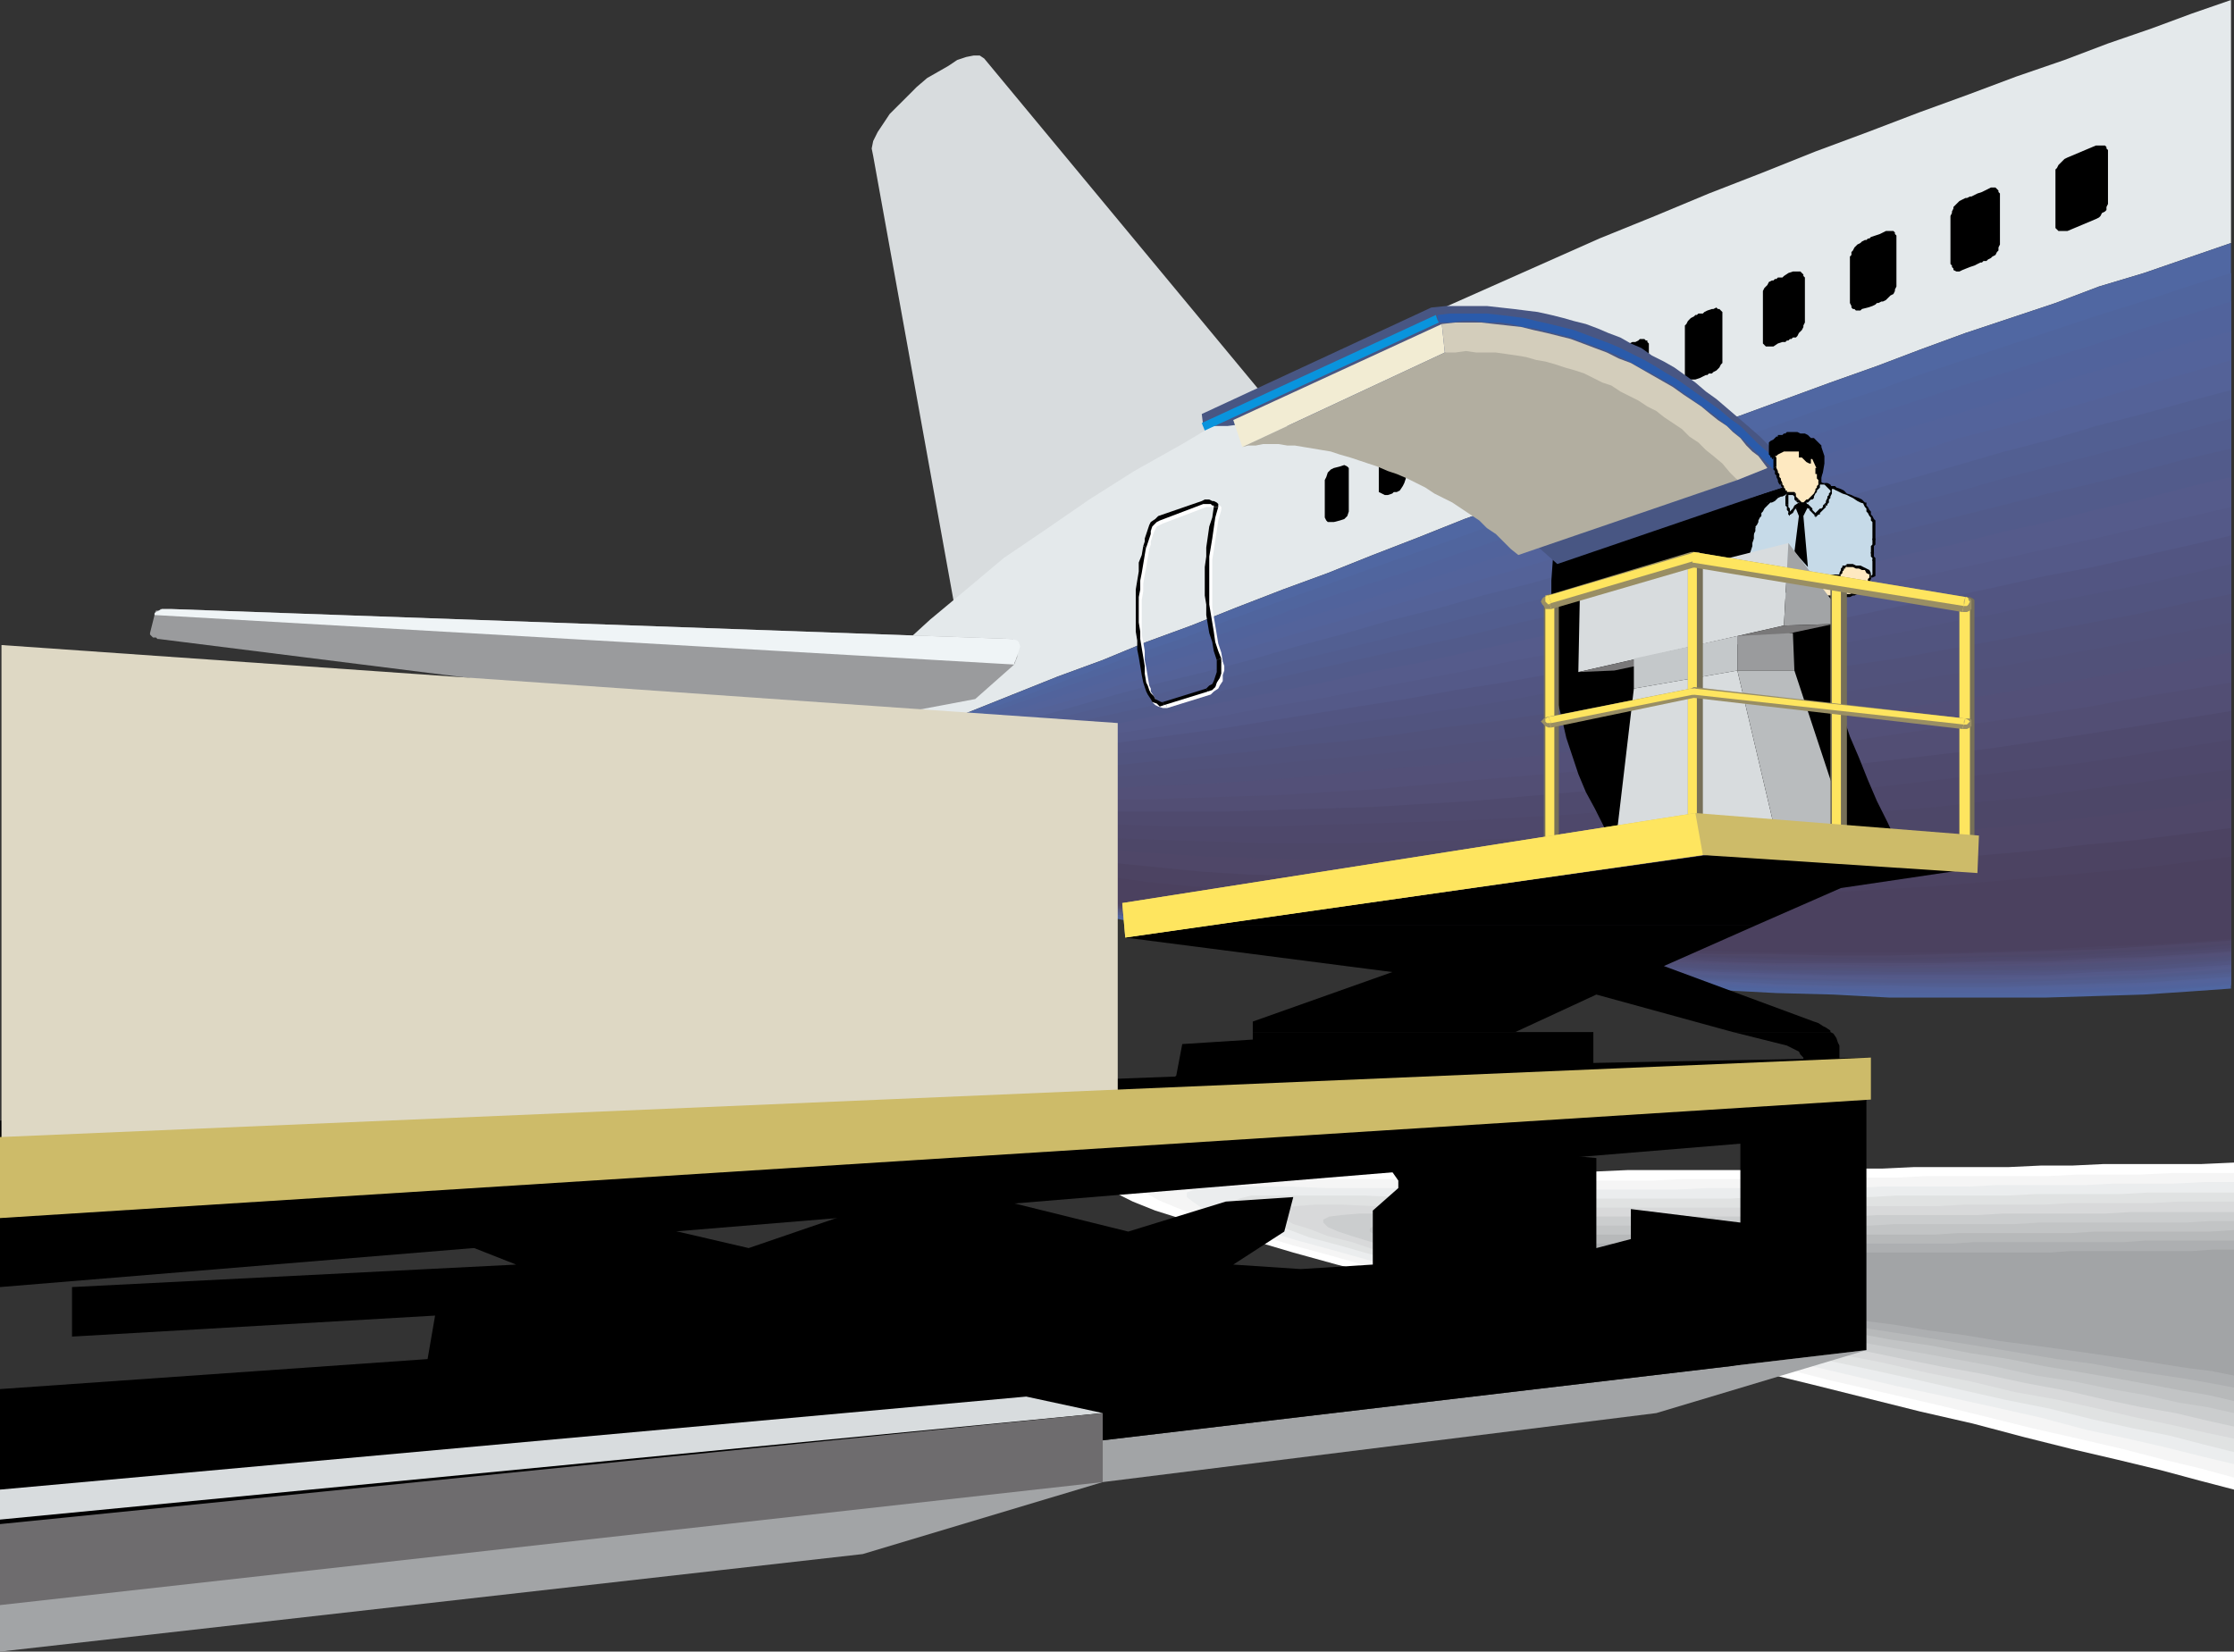 <svg xmlns="http://www.w3.org/2000/svg" width="357.359" height="264.238"><rect width="100%" height="100%" fill="#333333" stroke="none"/><path fill="#fff" d="m357.36 186-5.282.238h-15.601l-5.04.242h-5.039l-5.039.239h-15.12l-5.04.238h-10.082l-5.039.242h-25.68l-5.28.238h-21.36l-5.52-.238h-22.8l-6-.242h-6l-6.239-.238h-4.8l-3.602.238-2.16.48-1.2.723v.719l.961.96 1.918.958 2.883 1.441 3.598 1.442 4.562 1.437 5.04 1.68 6 1.683 6.48 1.918 6.96 1.922 7.438 1.918 7.922 2.16 8.16 2.16 8.399 2.16 8.64 2.16 8.88 2.161 8.882 2.16 17.758 4.32 17.281 4.32 8.399 1.919 8.16 2.16 7.68 1.922 7.199 1.68 6.96 1.68 6.243 1.679 5.52 1.441V186"/><path fill="#f5f5f5" d="M357.36 187.68h-10.083l-5.039.238h-9.84l-4.8.242H308.16l-4.8.238h-9.602l-4.801.239h-19.68l-5.039.242H233.52l-5.52-.242h-16.563l-5.757-.239h-5.762l-6-.238h-4.559l-3.359.238-2.16.48-1.203.481v.72l.96.96 1.68.961 2.883 1.2 3.598 1.437 4.32 1.441 5.04 1.442 5.519 1.68 6.242 1.679 6.719 1.918 6.96 1.922 7.68 1.918 7.922 1.922 7.918 1.921 8.399 2.157 8.402 1.922 8.64 2.16 8.641 1.918 8.399 2.16 8.398 1.922 8.402 1.918 7.918 1.922 7.68 1.921 7.441 1.68 7.2 1.68 6.48 1.68 6 1.437 5.281 1.441V187.68"/><path fill="#ebedee" d="M357.36 189.117h-4.801l-4.801.242h-9.598l-4.562.239h-14.16l-4.56.242h-13.921l-4.559.238h-23.28l-5.04.242h-29.52l-5.038-.242h-21.36l-5.762-.238H193.2l-2.16.48-1.2.477v.723l.958.718 1.68 1.2 2.64.96 3.36 1.2 4.32 1.441 4.8 1.441 5.282 1.438 6 1.68 6.48 1.68 6.72 1.679 7.198 1.68 7.442 1.922 7.918 1.921 7.922 1.68 8.16 1.918 8.16 1.922 8.16 1.918 8.16 1.922 8.16 1.918 7.918 1.68 7.68 1.68 7.441 1.679 7.2 1.922 6.718 1.441 6.243 1.438 5.757 1.441 5.043 1.2v-45.122"/><path fill="#e0e2e2" d="M357.36 190.797h-13.68l-4.563.242H325.68l-4.563.238H303.36l-4.32.243h-17.762l-4.558.238h-37.922l-5.04-.238H223.68l-5.282-.243H200.16l-1.922.48-.96.481v.719l.722.723 1.68.957 2.636.96 3.364.962 3.84 1.441 4.558 1.2 5.04 1.437 5.76 1.441 6.24 1.68 6.48 1.441 6.96 1.68 7.2 1.68 7.441 1.68 7.438 1.679 7.922 1.922 7.68 1.68 7.921 1.68 7.918 1.679 7.68 1.68 7.441 1.68 7.438 1.679 7.203 1.441 6.719 1.68 6.48 1.441 6 1.2 5.52 1.437 4.8 1.203v-41.523"/><path fill="#d8d9da" d="M357.36 192.238h-8.883l-4.317.242H331.2l-4.083.239h-12.719l-4.32.238h-21.121l-4.32.242h-40.32l-4.797-.242h-19.922l-5.04-.238h-4.081l-3.118.238-1.922.242-.96.48v.481l.722.719 1.68.96 2.398.72 3.121 1.199 3.84.96 4.32 1.442 5.04 1.2 5.28 1.199 5.759 1.441 6.48 1.437 6.48 1.68L263.52 210l7.437 1.68 7.441 1.68 7.442 1.437 7.437 1.683 7.442 1.438 7.441 1.68 7.2 1.441 6.956 1.68 6.723 1.199 6.48 1.441 6.239 1.438L347.52 228l5.277 1.2 4.562.96v-37.922"/><path fill="#cbcdce" d="M357.36 193.918h-16.563l-4.078.242h-16.32l-4.083.238h-16.078l-3.84.239h-55.921l-4.559-.239h-9.84l-4.8-.238h-3.84l-2.88.238-1.921.239-.957.48v.48l.718.723 1.68.72 2.16.718 3.121.96 3.598.962 4.082 1.199 4.8 1.2 5.04 1.198 5.52 1.203 6 1.438 6.48 1.2 6.48 1.44 6.72 1.442 6.96 1.437L282 212.88l7.2 1.441 7.198 1.438 6.961 1.441 7.2 1.438 6.718 1.203 6.723 1.437 6.477 1.203 6.242 1.438 5.758 1.2 5.523.96 5.04 1.2 4.32.96v-34.32"/><path fill="#c2c4c5" d="M357.36 195.36h-3.84l-4.082.238H326.16l-3.844.242h-19.199l-3.84.238h-53.039l-4.32-.238h-20.16l-1.918.238-.723.48v.481l.723.48 1.437.72 2.16.718 2.88.723 3.363.957 3.84.96 4.558 1.2 4.8.96 5.282 1.2 5.758 1.203 6 1.2 6.242 1.199 6.477 1.199 6.48 1.441 6.723 1.2 6.719 1.199 6.718 1.441 6.723 1.2 6.719 1.198 6.48 1.2 6.48 1.441 6.239.961 5.762 1.2 5.52.96 5.277 1.2 4.562.718 4.32.961V195.36"/><path fill="#b7b9ba" d="m357.36 196.797-3.84.242h-18.48l-3.603.238H313.2l-3.601.243h-61.68l-4.32-.243h-14.641l-1.68.243-.96.48v.238l.722.48 1.438.72 1.921.722 2.88.719 3.12.719 3.84.96 4.078.72 4.801.96 4.801 1.2 11.039 1.921 12 2.399 6.242.96 6.48 1.2 6.239 1.2 6.48 1.202 6.48.957 6.24 1.203 6.241.957 6 1.2 5.758.96 5.52.962 5.281.96 5.039.961 4.32.72 4.082.96v-27.363"/><path fill="#adafb1" d="M357.36 198.48H343.2l-3.36.239h-24l-3.363.238h-62.399l-4.078-.238h-7.441l-2.641.238h-1.441l-.957.48v.243l.718.48 1.442.477 1.918.722 2.402.48 3.117.72 3.36.718 4.082.723 4.32.957 4.8.723 5.04.957 11.039 1.922 5.762.96 5.757.961 6 .957 6 1.2 6.243.96 12 1.923 5.757.96 5.762.957 5.52.723 5.28.957 4.798.723 4.8.719 4.083.718 3.84.723v-23.52"/><path fill="#a2a4a6" d="M357.36 199.918H354l-3.363.242h-19.438l-3.36.238h-86.16l-.722.239v.48l.48.242 1.2.48 1.922.481 2.398.477 2.883.723 3.36.718 3.597.48 4.32.72 4.32.722 4.801.957 5.04.723 5.28.719 5.52.96 5.52.72 5.52.96 5.76.719 5.759.96 5.523.72 5.758.96 5.52.72 5.28.722 10.079 1.437 4.562.723 4.559.719 3.84.48 3.601.72v-20.161M0 251.277 298.559 216l-33.602 10.078-88.559 11.04L138 248.636 0 264.238v-12.96"/><path d="M298.559 175.2V216L0 251.277v-29.039l68.398-4.8 1.2-6.958-58.078 3.36v-7.922l71.039-3.598-17.04-6.722-4.562 4.082-6.719-4.801L36 197.039l-11.523-.719-4.079-5.523 58.079-.719 41.28 9.602 17.52-6-8.879-6.961 28.559-1.922 1.203 6.723 22.317 5.52 15.601-4.802 10.8-.718-1.44 5.52-8.16 5.28 10.8.72 11.52-.72v-8.64l4.082-3.602v-1.2l-3.364-4.8v-4.8l29.762-1.438v6.957l5.281.48v14.403l5.52-1.442v-4.8l17.52 2.16v-20.399h20.16"/><path fill="#d8dcde" d="M204 65.52 157.437 9.36l-.718-.481h-.961l-1.2.238-1.44.48-1.438.962-1.68.96-1.684.961-1.68 1.438-1.437 1.441-1.441 1.438-1.442 1.441-.957 1.442-.96 1.437-.72 1.442-.241 1.199.242 1.199L153.598 102 204 65.52"/><path fill="#e4e9eb" d="m356.879 0-6.242 2.16-6.477 2.399-6.96 2.398-6.962 2.64-7.68 2.641-7.68 2.88-7.92 2.882-8.16 3.117-8.399 3.121-8.398 3.36-8.64 3.359-8.641 3.602-8.88 3.601-25.921 11.52-8.398 4.078-8.403 4.082-16.32 8.64-7.68 4.56-7.68 4.32-7.199 4.558-6.96 4.8-6.72 4.56-6 5.042-5.761 4.797-5.52 5.043-4.8 5.04-4.317 5.038-3.844 5.04-3.117 5.28 6.719-2.64 13.922-5.281 6.957-2.637 7.203-2.883 7.2-2.879 7.198-2.64 6.961-2.88 7.2-2.64 7.199-2.879 7.441-2.879 7.2-2.64 7.199-2.883 7.441-2.879 7.2-2.879 7.44-2.64 7.438-2.88 7.2-2.882 7.44-2.637 7.2-2.883 7.441-2.637 14.399-5.28 7.441-2.641 6.961-2.641 7.2-2.64 14.398-4.798 6.96-2.64 7.2-2.16 6.961-2.403 6.96-2.398V0"/><path fill="#5067a2" d="m356.879 158.16-6.719.477-7.203.48-7.68.242-7.918.239H302.16l-8.883-.48-9.117-.24-18.242-.96-9.121-.719-9.36-.719-9.12-.96-9.118-.961-8.883-.961-8.636-1.2-8.64-1.199-8.161-1.199-8.16-1.441-7.442-1.442-7.437-1.68-6.961-1.68-6.48-1.917-6-1.922-5.52-1.918-4.8-1.922-4.321-2.16-3.84-2.16-2.879-2.399-2.402-2.402-1.438-2.398 6.719-2.641 13.922-5.281 6.957-2.637 7.203-2.883 7.2-2.879 7.198-2.64 6.961-2.88 7.2-2.64 7.199-2.879 7.441-2.879 7.2-2.64 7.199-2.883 7.441-2.879 7.2-2.879 7.44-2.64 7.438-2.88 7.2-2.882 7.44-2.637 7.2-2.883 7.441-2.637 14.399-5.28 7.441-2.641 6.961-2.641 7.2-2.64 14.398-4.798 6.96-2.64 7.2-2.16 6.961-2.403 6.96-2.398V158.16"/><path fill="#50659e" d="m356.879 157.68-6.719.48-7.203.477-7.68.242-7.918.238-8.16.242h-8.402l-8.637-.242-8.883-.238-9.117-.242-9.12-.477-9.122-.48-9.121-.723-9.36-.719-9.12-.96-9.118-.72-8.883-1.199-8.636-1.199-8.64-1.203-8.161-1.2-8.16-1.437-7.442-1.441-7.437-1.441-6.961-1.68-6.48-1.918-6-1.922-5.52-1.918-4.8-1.922-4.321-2.16-3.84-2.16-2.879-2.399-2.402-2.402-1.438-2.398 6.719-2.399 6.719-2.402 6.722-2.399 6.957-2.64 6.961-2.399 6.961-2.64 7.2-2.64 6.96-2.642 7.2-2.398 7.199-2.883L204 96.48l7.437-2.64 7.2-2.64 14.883-5.282 7.199-2.64 7.441-2.641L255.598 78l7.441-2.64 7.2-2.403 7.44-2.637 7.438-2.64 7.2-2.64 7.44-2.403 7.2-2.637 7.203-2.402 7.2-2.399 7.199-2.402 7.199-2.399 6.96-2.16 7.2-2.398 6.96-2.16v114"/><path fill="#51639c" d="m356.879 157.438-6.719.48-7.203.48-7.68.239-7.918.242H302.16l-8.883-.242-9.117-.477-9.12-.242-9.122-.719-9.121-.48-9.36-.719-9.12-.723-9.118-.957-8.883-1.203-8.636-.957-8.64-1.203-8.161-1.437-8.16-1.2-7.442-1.441-7.437-1.68-6.961-1.68-6.48-1.68-6-1.921-5.52-1.918-4.8-1.922-4.321-2.16-3.84-2.16-2.879-2.399-2.402-2.402-1.438-2.398 12.961-4.32 6.719-2.16 6.719-2.4 6.96-2.402 6.962-2.398 6.957-2.399 6.96-2.402 7.2-2.398 7.203-2.403 7.2-2.398 7.198-2.64 7.442-2.4 7.437-2.401 7.442-2.641 7.199-2.399 7.441-2.64 7.68-2.399 7.2-2.402 7.44-2.637 7.438-2.402 7.441-2.398 7.442-2.403 7.437-2.637 7.442-2.402 7.199-2.398 7.2-2.16 7.44-2.403 6.962-2.16 7.199-2.398 7.199-2.16 6.96-2.16v109.199"/><path fill="#53639b" d="m356.879 156.957-6.719.48-7.203.481-7.68.242-7.918.238H302.16l-8.883-.238-9.117-.242-18.242-.961-9.121-.477-9.36-.722-9.12-.719-9.118-.96-8.883-.962-8.636-1.199-8.64-1.2-8.161-1.198-8.16-1.442-7.442-1.441-7.437-1.438-6.961-1.68-6.48-1.68-6-1.921-5.52-1.918-4.8-1.922-4.321-2.16-3.84-2.16-2.879-2.399-2.402-2.402-1.438-2.398 6.238-1.922 6.481-1.918 12.96-4.32 6.962-1.919 6.719-2.16 6.96-2.16 6.958-2.402 7.203-2.16 7.199-2.16 7.2-2.399 7.198-2.402 7.442-2.157 7.441-2.402 7.438-2.398 7.441-2.403 7.438-2.16 14.882-4.797 7.68-2.402 7.438-2.398 7.441-2.403 7.441-2.16 7.438-2.398 7.441-2.399L313.68 66l7.437-2.16 7.2-2.402 7.203-2.16 7.199-2.16 6.96-2.161 7.2-1.918v103.918"/><path fill="#546298" d="m356.879 156.48-6.719.477-7.203.48-7.68.481h-7.918l-8.16.242H302.16l-8.883-.242-9.117-.238-18.242-.961-9.121-.719-9.36-.48-9.12-.723-9.118-.957-8.883-.961-8.636-1.2-8.64-1.199-8.161-1.203-8.16-1.199-7.442-1.441-7.437-1.68-6.961-1.437-6.48-1.922-6-1.68-5.52-1.918-4.8-1.922-4.321-2.16-3.84-2.16-2.879-2.399-2.402-2.402-1.438-2.398 6-1.68 6.238-1.68 6.481-1.922 6.48-1.918 6.72-1.921 6.722-1.918 6.957-1.922 6.723-2.16 7.199-1.918 21.597-6.48 14.883-4.321 7.438-2.16 14.883-4.32 7.68-2.4 7.437-2.16 7.68-2.16 7.44-2.402 7.68-2.16 7.442-2.16 7.68-2.16L306 72.48l7.438-2.402 7.44-1.918 7.2-2.16 7.442-2.16 7.199-2.16 6.96-1.922 7.2-2.16v98.882"/><path fill="#525f92" d="m356.879 156.238-6.719.48-7.203.481-7.68.238-7.918.243-8.16.238h-8.402l-8.637-.238h-8.883l-9.117-.243-9.12-.48-9.122-.477-9.121-.48-9.36-.723-9.12-.718-9.118-.961-8.883-.961-8.636-.957-8.64-1.2-8.161-1.203-8.16-1.437-7.442-1.442-7.437-1.441-6.961-1.68-6.48-1.68-6-1.679-5.52-1.918-4.8-2.16-4.321-1.922-3.84-2.16-2.879-2.399-2.402-2.402-1.438-2.398 5.758-1.442 6.242-1.437 6.238-1.68 6.243-1.68 6.718-1.683 6.72-1.68 6.722-1.918 6.719-1.922 7.199-1.918 6.96-1.68 7.2-1.921 7.441-2.16 7.2-1.918L222 99.36l7.68-1.922 7.437-2.16 7.68-1.919 7.441-2.16 7.68-2.16 7.68-1.922 15.359-4.32 7.441-2.16 7.68-1.918 7.68-2.16 7.441-2.16 7.438-2.16 7.441-1.919 7.2-2.16 7.44-1.922 6.962-1.918 7.199-1.922v93.84"/><path fill="#525d8f" d="m356.879 155.758-6.719.48-7.203.48-7.68.481-7.918.238H302.16l-8.883-.238-9.117-.242-9.12-.238-18.243-.961-9.36-.719-9.12-.719-9.118-.96-8.883-.962-8.636-.96-8.64-1.2-16.321-2.398-7.442-1.442-7.437-1.441-6.961-1.68-6.48-1.68-6-1.917-5.52-1.68-4.8-2.16-4.321-2.16-3.84-2.16-2.879-2.16-2.402-2.403-1.438-2.398 5.758-1.2 5.762-1.441 6.238-1.2 6.242-1.44 6.48-1.68 6.481-1.438 6.719-1.68 6.719-1.683 7.199-1.68 6.96-1.68 7.2-1.68 7.441-1.917 7.2-1.68 7.68-1.922 7.44-1.918 7.442-1.922 7.68-1.918 15.36-3.843 7.679-2.157 15.36-3.843 7.679-1.918 7.68-2.16 7.68-1.922 7.679-1.918 7.441-2.16 7.442-1.922 7.437-1.918 7.2-1.922 7.203-1.918 7.199-1.922v88.8"/><path fill="#525b8b" d="m356.879 155.52-6.719.48-7.203.48-7.68.239-7.918.238-8.16.242H302.16l-8.883-.242-9.117-.238-9.12-.239-9.122-.48-9.121-.723-9.36-.48-9.12-.719-9.118-.96-8.883-.958-8.636-.96-8.64-.962-8.161-1.199-8.16-1.441-7.442-1.2-7.437-1.68-6.961-1.44-6.48-1.68-6-1.918-5.52-1.68-4.8-2.16-4.321-2.16-3.84-2.16-2.879-2.16-2.402-2.403-1.438-2.398 5.52-.961 5.758-1.2 12-2.398 6.242-1.203 6.48-1.438 6.719-1.441 6.96-1.438 6.72-1.44 7.199-1.442 7.203-1.68 7.2-1.68 7.437-1.68 7.441-1.68 15.36-3.358 7.68-1.922 7.679-1.68 7.68-1.918 7.683-1.922 7.918-1.68 7.68-1.918 7.68-1.921 7.921-1.922 7.68-1.918 7.438-1.922 7.683-1.918 7.438-1.922 7.441-1.68 7.438-1.918 7.203-1.921 7.199-1.68v83.762"/><path fill="#555b8b" d="m356.879 155.04-6.719.48-7.203.48-7.68.238-7.918.48h-34.082l-9.117-.238-9.12-.48-9.122-.242-9.121-.719-9.36-.48-9.12-.72-9.118-.96-8.883-.719-8.636-1.203-8.64-.957-8.161-1.203-8.16-1.2-7.442-1.437-7.437-1.441-6.961-1.68-6.48-1.68-6-1.68-5.52-1.921-4.8-1.918-4.321-2.16-3.84-2.16-2.879-2.16-2.402-2.403-1.438-2.398 5.278-.72 5.523-.96 5.758-.961 6-.961L156 120l6.477-1.203 6.48-1.2 6.961-1.199 6.719-1.441 7.203-1.437 14.398-2.883 7.442-1.438 7.437-1.68 7.68-1.44 7.68-1.68 7.683-1.68 7.918-1.68 7.68-1.68 7.922-1.68L273.36 96l7.917-1.68 7.68-1.922 7.922-1.68 7.68-1.921 7.918-1.68 7.441-1.918 7.68-1.68 7.441-1.921 7.438-1.68L349.68 78l7.199-1.68v78.72"/><path fill="#545988" d="m356.879 154.559-6.719.718-7.203.48-7.68.243-7.918.238-8.16.242H302.16l-8.883-.242-9.117-.238-9.12-.242-18.243-.961-9.36-.477-9.12-.722-9.118-.72-8.883-.96-8.636-.961-8.64-1.2-16.321-2.398-7.442-1.199-7.437-1.441-6.961-1.68-6.48-1.68-6-1.68-5.52-1.921-4.8-1.918-4.321-2.16-3.84-2.16-2.879-2.16-2.402-2.403-1.438-2.398 5.04-.48 5.519-.72 5.52-.722 6-.719 6-.961 6.48-.957 6.48-.96 6.719-1.2 6.723-.961 7.199-1.2 6.96-1.199 7.438-1.44 7.442-1.2 7.441-1.442 7.68-1.441 7.68-1.437 7.917-1.68 7.68-1.442 7.922-1.68 7.918-1.44 7.922-1.68 7.918-1.68 7.922-1.68 7.68-1.68 7.917-1.68L312 91.2l23.04-5.039 7.198-1.68 7.442-1.683 7.199-1.68v73.442"/><path fill="#525582" d="m356.879 154.32-6.719.477-7.203.48-7.68.243-7.918.48h-34.082l-9.117-.242-9.12-.238-18.243-.961-9.36-.48-9.12-.72-9.118-.722-8.883-.957-8.636-.961-8.64-.961-16.321-2.399-7.442-1.441-7.437-1.438-6.961-1.683-6.48-1.438-6-1.68-5.52-1.921-4.8-1.918-4.321-2.16-3.84-2.16-2.879-2.16-2.402-2.403-1.438-2.398 4.801-.239 5.277-.48 5.52-.48 5.762-.723 6-.477 6.238-.722 6.48-.958 6.723-.96 6.719-.961 6.96-.961 7.2-.961 7.437-1.2 14.883-2.398 7.68-1.2 7.918-1.44 7.68-1.2 7.921-1.441 7.918-1.438 7.922-1.441 7.922-1.68 8.156-1.441 7.922-1.438 7.922-1.683 7.918-1.68 7.68-1.437 7.922-1.68 7.437-1.68 7.68-1.441 14.883-3.36 7.199-1.68v68.641"/><path fill="#51547f" d="m356.879 153.84-6.719.719-7.203.48-7.68.238-7.918.243-8.16.238h-25.922l-9.117-.238-9.12-.243-9.122-.48-9.121-.477-9.36-.48-9.12-.723-9.118-.719-8.883-.96-8.636-.958-8.64-.96-8.161-1.2-8.16-1.203-7.442-1.199-7.437-1.438-6.961-1.683-6.48-1.68-6-1.68-5.52-1.68-4.8-1.917-4.321-2.16-3.84-2.16-2.879-2.16-2.402-2.403-1.438-2.398H132l5.04-.239 5.276-.242 11.524-.96 6.238-.481 6.238-.719 6.723-.719 6.719-.719 6.96-.722 7.2-.961 7.2-.957 7.44-.961 7.68-1.2 7.68-.96 7.922-1.2 7.918-1.199 7.68-1.441 8.16-1.2 7.922-1.44 8.16-1.2 7.918-1.441 8.16-1.438 7.922-1.441 7.918-1.442 7.922-1.68 7.917-1.437 7.68-1.68 7.68-1.44 7.441-1.442 7.442-1.68 7.199-1.68v63.602"/><path fill="#51527b" d="m356.879 153.598-6.719.48-7.203.48-7.68.481-7.918.238h-8.16l-8.402.243h-8.637l-8.883-.243h-9.117l-9.12-.238-18.243-.96-9.36-.481-9.12-.72-9.118-.718-8.883-.723-8.636-.957-8.64-1.203-8.161-.957-8.16-1.203-7.442-1.437-7.437-1.2-6.961-1.683-6.48-1.68-6-1.68-5.52-1.68-4.8-1.917-4.321-2.16-3.84-2.16-2.879-2.16-2.402-2.403-1.438-2.398 4.559.238h10.082l5.52-.238 5.757-.239 6-.48 6.242-.242 6.72-.72 6.718-.48 6.96-.718 7.2-.723 7.203-.719 7.438-.96 7.68-.72 7.679-.96 7.922-1.2 7.918-.96 7.922-1.2 16.32-2.398 7.918-1.203 8.16-1.2 8.16-1.437 7.922-1.441 8.16-1.2 7.918-1.441 7.922-1.438 15.36-2.882 7.68-1.438 7.44-1.68 7.2-1.44v58.558"/><path fill="#515179" d="m356.879 153.117-6.719.723-7.203.238-7.68.48-7.918.239-8.16.242H284.16l-9.12-.48-9.122-.239-9.121-.48-9.36-.48-9.12-.723-9.118-.719-8.883-.719-8.636-.96-8.64-.962-16.321-2.398-7.442-1.2-7.437-1.44-6.961-1.442-6.48-1.68-6-1.68-5.52-1.68-4.8-2.16-4.321-1.917-3.84-2.16-2.879-2.16-2.402-2.403-1.438-2.398 4.32.48 4.797.238h5.043l5.278.243 5.761-.243h6l6.239-.238 6.48-.242 6.723-.477 6.957-.48 6.96-.723 7.442-.48 7.438-.719 7.68-.719 7.683-.719 7.918-.96 7.922-.961 8.16-.961 8.16-1.2 8.156-.96 8.16-1.2 8.16-.96 8.16-1.438 8.161-1.203 8.16-1.2L311.04 108l7.918-1.203 7.922-1.438 7.68-1.441 7.68-1.438 7.199-1.44 7.44-1.442v53.52"/><path fill="#535078" d="m356.879 152.879-6.719.48-7.203.48-7.68.24-7.918.48h-8.16l-8.402.238h-17.52l-9.117-.238-9.12-.239-9.122-.242-9.121-.48-9.36-.48-9.12-.72-9.118-.718-8.883-.723-8.636-.957-8.64-.96-8.161-.962-8.16-1.2-7.442-1.44-7.437-1.2-6.961-1.441-6.48-1.68-6-1.68-5.52-1.917-4.8-1.922-4.321-1.918-3.84-2.16-2.879-2.16-2.402-2.403-1.438-2.398 4.078.718 4.563.48 4.797.243 5.523.238 5.52.242h18.48l6.719-.242 6.719-.48 7.199-.238 14.883-.961 7.68-.72 7.917-.722 7.922-.719 7.918-.718 8.16-.723 8.16-.957 16.32-1.922 8.403-1.2 8.156-.96 24.48-3.598 7.923-1.203 7.918-1.437 7.68-1.2 7.683-1.44 7.438-1.2 7.44-1.442v48.48"/><path fill="#524e74" d="m356.879 152.398-6.719.48-7.203.481-7.68.48-7.918.24-8.16.241h-8.402l-8.637.239-8.883-.239h-9.117l-9.12-.242-9.122-.238-9.121-.48-9.36-.481-9.12-.719-9.118-.723-8.883-.718-8.636-.961-8.64-.961-8.161-.957-8.16-1.203-7.442-1.2L171.84 144l-6.961-1.441-6.48-1.442-6-1.68-5.52-1.917-4.8-1.922-4.321-1.918-3.84-2.16-2.879-2.16-2.402-2.403-1.438-2.398 3.84.96 4.32.481 5.04.719 5.038.48 5.52.239 5.762.242 6 .238 6.48.242 6.719-.242h6.719l7.203-.238 7.437-.242 7.442-.239 7.68-.48 7.917-.48 7.922-.72 7.922-.722 8.156-.719 8.403-.719 8.16-.722 8.398-.957 8.16-.961 8.403-.961 8.398-.961 16.32-2.399 7.919-.96 7.921-1.2 7.918-1.199 7.684-1.441 7.438-1.2 7.44-1.199v43.2"/><path fill="#4f4a6e" d="m356.879 152.16-6.719.477-7.203.48-7.68.242-7.918.48h-8.16l-8.402.24H284.16l-9.12-.24-9.122-.48-9.121-.242-9.36-.48-9.12-.477-9.118-.723-8.883-.957-8.636-.722-8.64-.961-8.161-.957-8.16-1.203-7.442-1.2L171.84 144l-6.961-1.441-6.48-1.68-6-1.68-5.52-1.68-4.8-1.921-4.321-1.918-3.84-2.16-2.879-2.16-2.402-2.403-1.438-2.398 3.84 1.199 4.078.722 4.563.958 5.039.722 5.52.477 5.519.48 6.242.48 6.238.243h27.84l7.68-.242 7.68-.239 7.921-.242 7.918-.48 8.16-.477 8.16-.722 8.403-.72 8.16-.48 8.399-.96 8.398-.72 8.402-.96 8.399-.961 8.16-.957 16.32-1.922 8.16-1.2 7.918-1.199L342 116.16l7.438-1.203 7.44-1.2v38.403"/><path fill="#4e486b" d="m356.879 151.68-6.719.48-7.203.477-7.68.48-7.918.242-8.16.239-8.402.242h-17.52l-9.117-.242-9.12-.239-9.122-.242-9.121-.238-9.36-.48-9.12-.72-9.118-.48-8.883-.719-8.636-.96-8.64-.961-8.161-.961-8.16-1.2-7.442-1.199-7.437-1.441-6.961-1.2-6.48-1.68-6-1.679-5.52-1.68-4.8-1.921-4.321-1.918-3.84-2.16-2.879-2.16-2.402-2.403-1.438-2.398 3.598 1.199 4.082 1.199 4.32 1.203 5.04.719 5.038.96 5.762.481 6 .72 6.238.48 6.48.238 6.962.242 6.96.238h15.118l7.68-.238 7.921-.242 7.918-.238 8.16-.243 8.403-.48 8.16-.477 8.64-.722 8.4-.48 8.398-.72 8.402-.718 8.398-.961 8.403-.961 8.16-.961 8.16-.957 8.16-.961 7.918-.961 15.36-2.398 7.44-1.2v33.36"/><path fill="#4d4768" d="m356.879 151.2-6.719.718-7.203.242-7.68.477-7.918.48h-8.16l-8.402.242-8.637.239-8.883-.239h-9.117l-9.12-.242-9.122-.238-9.121-.242-9.36-.477-9.12-.723-9.118-.48-8.883-.719-8.636-.96-8.64-.958-8.161-.722-8.16-1.2-7.442-1.199-7.437-1.441-6.961-1.438-6.48-1.441-6-1.68-5.52-1.68-4.8-1.921-4.321-1.918-3.84-2.16-2.879-2.16-2.402-2.403-1.438-2.398 3.36 1.441 3.84 1.438 4.32 1.199 4.8 1.203 5.278.957 5.281.96 6 .723 6.238.477 6.48.723 6.962.48 6.96.238 7.442.239 7.438.242h15.84l8.16-.242 16.32-.477 8.398-.48 8.641-.48 8.402-.481 8.641-.48 8.398-.72 8.399-.722 8.402-.957 8.399-.723 8.402-.957 7.918-.722 8.16-1.2 7.68-.96 7.68-1.2 7.44-.96v28.081"/><path fill="#4f4768" d="m356.879 150.957-6.719.48-7.203.481-7.68.242-7.918.477-8.16.242-8.402.238H284.16l-9.12-.238-9.122-.242-9.121-.477-9.36-.242-9.12-.48-9.118-.72-8.883-.718-8.636-.723-8.64-.957-8.161-.96-8.16-1.2-7.442-1.203-7.437-1.2-6.961-1.437-6.48-1.441-6-1.68-5.52-1.922-4.8-1.68-4.321-1.917-3.84-2.16-2.879-2.16-2.402-2.403-1.438-2.398 3.117 1.921 3.844 1.438 4.078 1.441 4.559 1.2 5.281 1.441 5.281.957 5.758.961 6.242.96 6.48.72 6.958.48 6.96.48 7.2.481 7.68.238 7.922.243h24.238l8.402-.243 8.399-.238 8.64-.242 8.64-.477 8.642-.48 8.398-.48 8.64-.481 8.399-.719 8.402-.722 8.399-.958 8.16-.722 7.922-.961 7.918-.957 7.68-.961 7.44-1.2v23.278"/><path fill="#4c4362" d="m356.879 150.48-6.719.477-7.203.48-7.68.481-7.918.242-8.16.238-8.402.239-8.637.242h-8.883l-9.117-.242h-9.12l-18.243-.477-9.36-.48-9.12-.723-9.118-.477-8.883-.722-8.636-.719-8.64-.96-8.161-.962-8.16-.957-7.442-1.203-7.437-1.2-6.961-1.437-6.48-1.683-6-1.438-5.52-1.922-4.8-1.68-4.321-1.917-3.84-2.16-2.879-2.16-2.402-2.403-1.438-2.398 2.88 1.921 3.6 1.918 4.079 1.68 4.558 1.442 4.801 1.437 5.52 1.441 5.761.961 6 1.2 6.48.718 6.72.723 7.199.719 7.203.718 7.68.481 7.918.242 7.922.238 8.16.239h25.199l8.64-.239 8.641-.48 8.637-.238 25.922-1.442 8.398-.718 8.403-.723 8.16-.719 8.16-.96 7.918-.72 7.68-.96 7.44-.958v18"/><path fill="#4b415f" d="m356.879 150.238-6.719.48-7.203.481-7.68.238-7.918.481-8.16.242-8.402.238H284.16l-9.12-.238h-9.122l-9.121-.48-9.36-.243-9.12-.48-9.118-.719-8.883-.718-8.636-.723-8.64-.719-8.161-.96-8.16-1.2-7.442-1.2-7.437-1.198-6.961-1.442-6.48-1.441-6-1.68-5.52-1.68-4.8-1.68-4.321-1.917-3.84-2.16-2.879-2.16-2.402-2.403-1.438-2.398 2.64 2.16 3.36 2.16 4.078 1.918 4.32 1.683 4.801 1.68 5.282 1.438 5.757 1.441 6 .961 6.481 1.2 6.719.96 6.96.957 7.442.723 7.68.48 7.68.477 16.32.96h8.398l8.64.243h8.403l8.637-.242h8.883l8.636-.238 8.641-.48 8.64-.243 8.641-.477 8.64-.48 8.4-.723 8.402-.719 7.918-.718 8.16-.723 7.68-.957 7.44-.96v13.198"/><path fill="#fff" d="m195.598 105.84-.239-1.442-.48-1.441-.242-1.437-.477-2.883-.242-1.438v-7.68l.242-1.44.238-1.68.239-1.442.242-1.68.48-1.68-.722-.238-.239 1.68-.48 1.68-.238 1.68-.243 1.44v1.68l-.238 1.438v4.563l.238 1.68v1.437l.243 1.683.238 1.438.48 1.441.239 1.438.48 1.441.48-.238"/><path fill="#fff" d="m193.68 111.117.48-.48.719-.477.238-.48.48-.723V108l.243-.723v-.718l-.242-.72-.48.24V108l-.24.719-.241.48-.239.719-.48.242-.48.238.242.72m-6.961 2.159 6.96-2.16-.242-.719-6.96 2.16.242.72"/><path fill="#fff" d="M183.36 109.68v.718l.238.48.48.72.238.722.48.477.481.242.723.238h.719l-.242-.718-.477.238-.242-.238-.48-.239-.481-.48-.238-.48-.48-.723v-.477l-.24-.48h-.48m.001-21.84-.481 1.2-.242 1.44-.239 1.438-.238 1.441V96l-.242 1.438v1.199l.242 1.441v2.879l.238 1.203.239 1.438.242 1.441.238 1.2.242 1.44h.48l-.241-1.44-.239-1.442-.242-1.2v-1.437l-.238-1.441-.242-1.2V96l.242-1.441v-1.2l.238-1.441.242-1.2.239-1.44.242-1.438h-.48"/><path fill="#fff" d="m185.758 83.04-.719.237-.48.48-.243.723-.238.72-.238.48-.242.718-.239.72v.722h.48l.24-.723v-.48l.237-.719.243-.719.238-.48.242-.48.48-.239.481-.242-.242-.719"/><path fill="#fff" d="m192.719 80.398-6.961 2.641.242.719 6.957-2.64-.238-.72m2.641 1.2v-.48l-.243-.24-.48-.241-.477-.239h-1.441l.238.72h1.441l.239.241.722.239"/><path d="m195.36 105.36-.481-1.2-.48-1.441-.239-1.68-.242-1.441-.238-1.438-.242-1.441v-7.68l.242-1.441.238-1.438.242-1.68.238-1.683.48-1.68h-.718l-.242 1.68-.48 1.441-.239 1.68-.242 1.68v1.441l-.238 1.68v4.558l.238 1.442v1.68l.242 1.44.239 1.438.48 1.442.242 1.441.477 1.438.722-.239"/><path d="m193.2 110.637.718-.239.48-.48.239-.719.48-.719.242-.722v-2.399l-.722.239v1.922l-.477 1.437-.242.48-.48.243-.481.48.242.477"/><path d="m186.238 112.797 6.961-2.16-.242-.477-6.957 2.16.238.477"/><path d="m182.879 109.2.238.718.242.719.239.48.48.723.238.48.723.239.48.48.72-.242-.239-.477h-.242l-.48-.242-.481-.238-.238-.48-.48-.481-.24-.48-.241-.72-.239-.48h-.48"/><path d="m182.879 87.36-.242 1.437L182.16 90v1.438l-.242 1.44-.238 1.442v6.72l.238 1.44v1.438l.242 1.2.477 2.882.242 1.2h.48l-.242-1.442v-1.2l-.238-1.44-.242-1.438-.239-1.442v-1.199l-.238-1.441V95.52l.238-1.2v-1.44l.239-1.2.242-1.44.238-1.442.242-1.438v.239l-.48-.239"/><path d="m185.277 82.559-.48.48-.719.48-.238.481-.242.719-.239.719-.242.722v.477l-.238.722.48.239.239-.72.242-.718.238-.722v-.481l.238-.719.48-.48.243-.238.48-.243-.242-.718m6.961-2.399-6.96 2.399.242.718 6.957-2.64-.239-.477m2.641.957v-.48l-.242-.239-.477-.238h-.242l-.48-.242h-.72l-.48.242.239.477h1.203l.238.242h.242v.238h.719m53.519 8.403-.238 3.359v3.36l-.242 3.12.242 3.36.238 3.12.239 3.118.48 3.121.723 2.879.719 3.121.96 2.879.958 2.883 1.203 2.879 1.437 2.64 1.442 2.88 1.68 2.64 1.921 2.398 43.438-2.16-1.68-3.597-1.68-3.36-1.441-3.363-1.438-3.598-1.441-3.36-2.398-7.202-.961-3.598-.961-3.601-.961-3.598-.477-3.602-.723-3.84-.238-3.84-.242-3.84-.238-4.081.238-3.84-40.559 12.723m82.321-64.32 4.558-1.923h1.442l.238.243v.238l.242.242v8.637l-.242.48v.48l-.238.243-.48.238-.239.48-.242.239-.48.242-4.56 1.918h-1.44l-.239-.238-.242-.239v-9.363l.242-.238.238-.48.243-.239.48-.48.238-.242.48-.239m-16.8 6.719.48-.238h.239l.48-.242h.242l.48-.239.477-.242.723-.238 1.438-.719h.722l.48.48v.239l.239.238v8.16l-.238.48v.481l-.242.242-.239.477-.48.242-.242.238-.477.243-.242.238h-.48l-.239.242h-.242l-.48.238-.477.242-.723.239-1.199.48-.48.239h-.481l-.48-.239v-.242l-.239-.238v-.239l-.238-.242v-7.68l.238-.48v-.238l.239-.48v-.243l.48-.48.242-.239.238-.238.481-.242m-16.078 6.719.476-.239h.243l.238-.238h.242l.238-.242.723-.238.719-.242.96-.481h1.2l.238.242v.239l.242.242v8.16l-.242.48v.239l-.238.48-.48.238-.239.243-.242.238-.238.242-.48.238h-.243l-.48.242h-.239l-.238.239-.48.238-.723.242-.957.239-.242.242h-.72l-.241-.242h-.239l-.238-.239v-.242l-.242-.477v-7.44l.242-.243v-.477l.238-.242.239-.48.242-.239.238-.242.48-.238.243-.242m-14.16 6.242.238-.242h.242l.238-.239h.72l.241-.238.72-.48.718-.242H288l.238.242.239.238v.242l.242.238v7.2l-.242.48v.242l-.239.477-.238.242-.242.238-.238.48-.243.243h-.48l-.238.238h-.243l-.238.242h-.238l-.242.239h-.48l-.72.238-.718.48h-1.203l-.239-.238-.238-.242v-8.398l.238-.48.48-.481.239-.48.48-.24h.243m-12.48 5.52h.238l.242-.238h.718l.239-.242.48-.238.723-.242h.238l.48-.239.239.239h.242l.238.242.243.238v8.16l-.243.242-.238.477-.48.48-.48.243-.24.238h-.48l-.242.242h-.238l-.48.238-.481.242-.719.239H270l-.242-.239-.238-.242v-8.16l.238-.238.242-.48.238-.243.239-.238.48-.242.242-.239M259.68 55.2h.48l.238-.243h.239l.48-.238h.48l.481-.239.238-.242h.723l.238.242h.243v.239l.238.238v7.441l-.238.239v.48l-.48.48-.481.243-.243.238-.238.242h-.48v.239h-.48l-.24.238h-.48l-.718.242v.238h-.723l-.48-.48h-.239v-7.918l.239-.48.242-.239.238-.242.242-.238.48-.242v-.239M222 70.078l.238-.238h.48l.72-.242.48-.239.48.239.239.242.242.48v6.239l-.242.718-.239.48-.48.723-.48.239h-.481l-.238.238-.719.242h-.48l-.48-.242-.481-.238v-7.442l.48-.48.48-.477.481-.242m-8.64 4.801.956-.242.723-.239.48.239.239.242v6.96l-.238.72-.48.48-.724.238-.957.243h-.96l-.239-.243-.242-.48v-6l.242-.477.238-.722.48-.48.481-.24"/><path fill="#485683" d="M192.238 66.238 228.957 49.2l2.402-.242h6.48L240 49.2l2.16.239 1.918.242 1.922.238 2.16.48 1.918.48 1.68.481 1.922.48 1.918.72 1.68.718 1.921.723 1.68.957 1.68.723 1.68 1.199 1.921.96 1.68.958L269.52 60l1.68 1.2 1.679 1.437 1.68 1.203 1.68 1.437 3.359 2.883 1.922 1.68 6.957 6.957-39.36 13.441-2.16-1.918-1.918-1.683-1.922-1.438-1.918-1.68-1.922-1.199-1.918-1.441-1.68-1.2-1.921-1.199-1.68-1.203-1.68-.957-5.039-2.882L222 72l-1.684-.723-1.437-.48-1.68-.477-3.36-.96-1.679-.243-1.683-.48-3.36-.477h-1.68l-1.68-.242h-5.519l-1.922.242h-3.84l-.238-1.922"/><path fill="#2a5bab" d="m287.04 77.04-1.2-1.442-1.442-1.68-1.441-1.438-1.68-1.44-1.437-1.442-1.442-1.438-1.68-1.203-1.679-1.437-1.68-1.2-1.68-1.203L270 61.918l-1.684-1.2-1.68-.96-1.917-1.2-1.68-.96-1.922-.961-1.918-.957-1.68-.723-1.921-.719-1.918-.718-1.922-.723-1.918-.477-1.922-.48-2.16-.48-1.918-.481-1.922-.242-1.918-.239-2.16-.238h-6l-1.922.238.242 1.2h1.918l1.922-.239h1.918l1.922.239h1.918l1.922.242 1.918.48 1.922.239 1.917.48 1.922.48 1.918.481 1.922.719 1.918.719 1.922.722 1.68.719 1.918.96 1.68.958 1.921.96 3.36 1.923 5.039 3.597 1.68 1.203L276 67.918l1.438 1.2 1.68 1.44 1.44 1.442L282 73.438l1.438 1.44 1.44 1.442 1.2 1.68.961-.96"/><path fill="#0994dd" d="m229.918 51.117-.238-.719-37.442 17.282.48 1.199 37.442-17.281-.242-.48"/><path fill="#f2ecd3" d="m197.277 67.2 33.36-15.36.48 4.558L198.72 71.52l-1.442-4.32"/><path fill="#d3cdbb" d="m231.117 56.398-.48-4.558 2.16-.242h4.082l2.16.242 2.16.238 2.16.242 1.918.477 2.16.48 1.922.48 1.918.481 1.922.719 1.918.723 1.922.718 1.918.961 1.922.72 3.36 1.921 1.679.957 1.68.961 1.68 1.2 2.882 1.921 1.438 1.2 1.199.96 1.441.961.961.957 1.2.961.96 1.2.957.96.961.719.723.961.719.96-4.801 1.919-46.8-20.399"/><path fill="#b2aea0" d="m198.719 71.52 32.398-15.122h1.68l1.68-.238 1.683.238h3.117l1.68.239 1.68.242 1.441.238 1.68.48 1.441.243 1.68.48 1.437.477 1.684.48 1.437.48 1.442.723 1.437.72 1.442.48 1.441.957 1.438.722 1.441.72 1.442.96 1.437.719 1.203.96 1.438.962 1.441.957 1.2 1.203 1.44.957 1.2 1.203 1.2.957 1.44 1.203 1.2 1.438 1.199 1.199-35.04 12-1.198-.957-2.403-2.402-1.437-.958-1.203-1.203-1.438-.957-2.883-1.922-1.437-.718-1.441-.723L228 78l-1.441-.723-1.442-.718-1.68-.72-1.437-.48-1.684-.722-1.437-.477-1.441-.48L216 73.2l-1.684-.481-1.437-.48-1.441-.239-1.438-.242-1.441-.238-1.442-.243h-1.199l-1.441-.238h-2.399l-1.2.238h-1.198l-.961.243"/><path fill="#9a9b9d" d="m162 102.238-134.64-4.8h-1.68l-.242.242h-.481l-.238.48v.238l-.719 2.88v.242l.238.238.239.242h.48l.242.238h.239l108.96 13.68L156 111.84l6.238-5.52.48-1.203v-1.199l-.241-1.2-.477-.48"/><path fill="#eff4f6" d="m162 102.238-134.64-4.8h-1.442l-.48.242-.481.238-.238.242v.238l137.52 7.922v-.242l.238-.48.242-.72.238-.718.242-.722-.242-.72-.238-.238-.719-.242"/><path d="m192.957 148.078 80.16-11.281 40.801 2.402-19.441 2.88-13.68 6h-87.84"/><path d="M200.398 165.117v-1.68l22.32-7.917L180 150l12.957-1.922h87.84l-14.637 6.48 24 8.88.719.242.719.48.48.238.719.48v.24h-15.598l-21.84-6-12.96 6h-42"/><path d="M200.398 165.117v1.203l-11.28.72-.958 5.038-1.922 1.68-.48 4.8L294.238 174v-6.723l-.238-.48-.242-.719-.48-.719-.481-.242h-15.598l8.64 2.16.477.243.48.238.481.242.48.238.243.48.477.481v.719l-.239.719-26.16.48-7.2-.957v-5.043h-54.48"/><path d="m0 179.277 237.117-8.879 62.16-1.199L0 186.72v-7.442"/><path fill="#ded8c4" d="m.238 103.2 178.559 12.48v58.8L.238 182.398V103.2"/><path d="M0 190.078 297.36 174l-14.883 8.637L0 205.918v-15.84"/><path fill="#cdbb69" d="m0 194.879 299.277-18.961v-6.719L0 181.918v12.96"/><path fill="#d8dcde" d="m0 243.117 176.398-17.039-12.238-2.64L0 238.32v4.797"/><path fill="#6e6c6e" d="M176.398 226.078v11.04L0 256.796V243.84l176.398-17.762"/><path fill="#c6dae8" d="m285.84 78.719-.48.238-.481.48h-.48l-.239.243-.48.238-.243.242-.48.238h-.238l-.242.48-.239.24-.238.241-.48.72-.243.718-.238.723-.48.718v1.2l-.48 1.199-.24 1.441-.241 1.2-.239 1.202v1.2l.239 1.199.48.96.719.72.723.238.718.48.719.243.723.238.957.242h4.562l.961-.242h3.598l.48-.238.48-.48.239-.481v-.961l.242-.72v-.241l.239-.477h1.199l.48.238h1.2l.48.239.242-.239.238-.238h.243l.238-.242v-2.64l-.238-.239v-1.68l.238-.48v-3.36l-.48-.722-.239-.719-.48-.719-.243-.96-.476-.239-.723-.242-.48-.238-.719-.242-.48-.481-.481-.238-.719-.239-.48-.242-.238-.238h-.961l-.243-.242h-.718l-.48-.238h-.24l-.718.238h-.723l-.48.242-.719.238h-.48l-.719.242-.723.239h-.476"/><path d="M283.2 80.398h.238l.48-.238.48-.48.48-.242h.24l.48-.239.242-.242-.242-.477-.239.239-.242.238-.48.242-.239.239h-.48l-.238.242-.48.238-.243.242v.238h.242"/><path d="m282.238 81.36-.238.238.719-.72.238-.241.242-.239-.242-.238-.238.238-.48.239-.239.242-.242.238v.242-.242.48H282l.238-.238"/><path d="m280.797 84.238.242-.238.238-.48v-.243l.243-.48.238-.238v-.48l.242-.24.238-.48h-.48l-.48.48v.481l-.239.477v.242l-.242.238-.238.48-.243.481.243.242h.238v-.242"/><path d="m280.316 93.598-.476-.48-.242-.481v-.477l-.239-.48v-1.2l.239-.48v-.723l.242-.48.476-1.438v-.48l.243-.719v-.722l.238-.481v-.719h-.48v1.2l-.239.722-.238.477v.722l-.242.72-.239.48v.718l-.242.723v2.398l.242.48.239.481.242.48.476-.241m13.442 2.16v-.238h-3.598l-.96.238h-4.563l-.719-.238-.961-.243-.719-.238-.718-.242-.723-.477-.48-.722-.477.242.719.719.718.48.723.48.957.239.723.242.957.238h3.601L289.2 96h4.8v-.242l-.242-.238v.238"/><path d="M294.719 93.84v.48l-.242.239v.238l-.239.242-.48.48V96l.48-.242.239-.238v-.243l.242-.238.238-.242.242-.238v-.72l-.242-.241h-.238v.242"/><path d="m295.438 91.918-.239.242v.238l-.242.239v.242l-.238.238v.723h.48v-.48l.239-.243v-.957.238-.48h-.239v.242l.239-.242"/><path d="M298.559 92.398h.238l-.48-.238h-1.2l-.48-.242h-1.2v.48h1.2l.48.239h1.922v-.239h-.48"/><path d="M299.52 91.918h.238-.238l-.243.242h-.238l-.48.238.238.239h.48v-.239h.243l.48-.238v-.242.242-.242h-.48m0-2.16v2.16h.48V89.52v.238-.238h-.48v.238"/><path d="M299.277 88.559v.48l.243.238v.48l.48-.237v-.243l-.242-.238v-.719.239-.239h-.48v.239"/><path d="M299.52 86.398v-.238.957l-.243.242v1.2h.48v-1.2l.243-.242v-.957h-.48v.238"/><path d="M299.52 83.52v2.878h.48v-3.12.242-.243h-.48v.243"/><path d="M298.316 80.637h-.238l.238.48.243.242v.48l.238.24.242.48.238.238v.48l.243.243.48-.243-.242-.238-.238-.48-.243-.239v-.48l-.238-.242-.242-.48-.238-.24v-.48h-.243.243-.48v.239h.237"/><path d="m293.758 78.48.96.477.72.242.48.239.48.242.72.48.48.238.718.239v-.239l-.476-.48-.48-.238-.723-.242-.477-.239-.722-.242-.481-.477-.48-.242-.72-.238h-.237v.238l.238.242"/><path d="M290.879 77.758h-.242.48l.48.242h.962l.48.238h.238l.48.242V78l-.237-.242h-.723l-.48-.238h-.72l-.48-.243h-.48.242-.242v.48h.242"/><path d="M285.84 78.957h.719l.48-.238.719-.239h.48l.719-.242.723-.238h.48l.719-.242-.242-.48-.477.242h-.722l-.481.238-.719.242h-.718l-.48.238-.724.242h-.718.242l-.242.239v.238h.242"/><path fill="#fee9c1" d="m299.04 91.68.237.238v.48l-.238.239v.48l-.48.242-.243.239-.238.48-.238.242-.242.239h-.239l-.242.238-.48.242h-.239l-.48.238h-1.68l-.96.243h-.962l-1.199-.243h-4.078l-.242-.238h-.48l-.239-.242-.238-.238v-1.922l.238-.239h.238l.243-.238h7.68l.238-.48.242-.48.238-.481.48-.239h.961l.48.239h.481l.48.238.477.242.48.239.243.242"/><path d="m298.078 94.559.238-.48.243-.24.238-.241.242-.48.238-.481v-.957l-.238.238v.48l-.242.239v.242l-.238.238-.243.48-.238.243-.238.238.238.48"/><path d="M295.2 95.52h.718l.48-.243h.239l.48-.238.242-.242.48-.238h.24l-.24-.48-.48.48h-.48l-.242.238h-.239l-.48.242h-.719v.48m-8.159-.242 1.198.243h6.961v-.48l-.96.237h-4.079l-.96-.238h-2.16v.238m-1.442-.48.48.242.238.238h.723v-.238l-.242-.242h-.719v-.238l-.48.238"/><path d="M285.598 92.637v2.16l.48-.238v-1.922h-.48"/><path d="M286.797 91.918h-.238l-.48.242-.24.238-.241.239h.718l.243-.239h.238v-.48m7.203 0h.238-7.441v.48h7.441v-.238.238l.239-.238-.239-.242H294"/><path d="m295.438 90.238-.239.242h-.48v.239l-.242.238v.242l-.239.48v.239H294l.238.242.239-.242.242-.238v-.242l.238-.239v-.242h.242v-.238h.238v-.48"/><path d="m299.277 91.68-.238-.48-.48-.243-.961-.477h-.72l-.48-.242h-.96v.48h.96l.48.239h.481l.48.242h.477l.243.48.48.239.238-.238m-5.519 3.597.48 1.203.239 1.2.48 1.199.242 1.2v6.241l-.242 1.918v2.16l-.238 2.16-.242 1.922v6.477l.242 1.203.719 7.2-.961.48.722.719.48 1.441-3.84-.242-6.96-23.52 1.2-12.718 7.679-.243"/><path fill="#c6dae8" d="M291.84 77.52h.238l.48.238.239.242v.957l-.238.723-.243.48-.238.477-.238.242-.242.238v.242l-1.2 1.2-.238-.239v-.242l-.242-.238-.238-.242-.242-.239-.239-.242-.242-.238v-.242h-1.2l-.48.48-.238.242-.48.48-.243.481-.238-.48v-.723l-.238-.48v-1.2l.238-.718.238-.48.243-.239h.238l.242-.242h.48l.239-.238h1.68l.48-.243h1.441l.48.243"/><path d="M293.04 78.48V78l-.243-.48-.48-.243h-.477v.243l.238.238.238.242.243.238.238.242h.242"/><path d="M292.078 80.879h.238v-.242l.243-.239v-.48l.238-.238v-.242l.242-.481v-.477h-.242v.239l-.238.238v.242l-.243.239v.242l-.238.48v.238l-.238.239.238.242"/><path d="M290.398 82.559h.239l.242-.239h.238v-.242l.242-.238.239-.242.242-.239.238-.242v-.238l-.238-.242-.242.242v.238l-.239.242h-.242l-.719.72v.241h.239-.239l-.238.239h.238v.238l.239-.238h-.239"/><path d="m288.719 80.879.48.48h.239v.239l.96.96.239-.238-.239-.242-.48-.48v-.239l-.238-.242-.243-.238-.238-.242h-.242l-.238.242"/><path d="M287.758 80.879h.96l.239-.242-.238-.239h-.961v.48"/><path d="M286.078 82.32h.238l.48-.242.243-.48.719-.72v-.48l-.719.48-.242.481-.719.72.48.241-.48-.242v.242l.238.239v-.239h-.238"/><path d="M285.598 80.637v.242l.242.238v.48l.238.243v.48h.48l-.242-.242v-.719l-.238-.242v-.48h-.48"/><path d="M286.078 78.238v.242l-.238.239v.238l-.242.48v1.2h.48v-1.68l.238-.238v-.239l-.238-.242"/><path d="M288.719 77.277H288l-.242.243h-.719l-.242.238-.48.242-.239.238.238.242.243-.242h.238l.242-.238h.48l.239-.242h.96v-.48"/><path d="M291.84 77.277h-.242l-.48-.238h-.72l-.48.238h-1.2v.48h.481l.238-.237h2.403v-.243m-4.082 3.36-.48.722.48 1.2-.719 5.761 2.16 2.399-.722-8.16.722-1.442-.242-.719-1.2.239"/><path fill="#fee9c1" d="M283.68 72.238v.719l.238.723v.957l.242.722.477 1.438.242.48.238.48.242.481.239.48.48.239h.961v.48l.238.243.243.238.238.242v.238h.96l.239-.238h.242l.238-.242h.243v-.238l.238-.242.48-.481.239-.477.242-.722.238-.48v-1.68l-1.199-2.641-2.64-1.2-2.16-.237-1.438.718"/><path d="M284.16 74.637v-1.438l-.242-.242v-.719h-.238v2.64l.48-.241"/><path d="m285.117 77.277-.238-.48v-.238l-.242-.239v-.48l-.239-.242v-.239l-.238-.48v-.242l-.48.242v.238l.238.242v.48l.242.24v.241l.238.477v.242l.239.48.48-.242"/><path d="M286.078 78.719h-.238v-.239h-.242v-.242l-.239-.238v-.242l-.242-.238v-.243l-.48.243h.242v.238l.238.242v.719l.242.238h.48l.24.242v-.48m1.198.238-.238-.238h-.96v.48h.96l-.242-.242.242.242v-.242h.238l-.238-.238.238.238"/><path d="m287.758 79.918-.48-.48v-.481h-.481v.242l.242.239v.48l.238.242.48-.242"/><path d="M288.238 80.398h.239-.239l-.48-.48-.48.242.242.238h.238l.242.239h.477-.239.239v-.239h-.239"/><path d="m289.68 79.438-.48.48h-.243l-.238.242-.242.238h-.239l.239.239h.242l.238-.239h.242l.48-.48h.239l.242-.238-.48-.242m1.199-2.161v.243l-.242.238V78l-.239.238v.242l-.238.477-.48.48.48.243v-.242l.238-.481.239-.238v-.239l.48-.48v-.48l.242-.243h-.242v-.238h-.238v.238"/><path d="M290.879 75.598v1.68h.48v-1.919.239l-.242-.239h-.238v.239"/><path d="m289.68 72.957 1.199 2.64.48-.238-1.441-2.64h-.238v.238"/><path d="m287.277 72 2.403.957.238-.238-2.398-1.2h-.243.243-.48v.239l.237.242"/><path d="m285.117 71.758 2.16.242v-.48l-2.16-.243-.238.243.238-.243-.238.243v.238h.238"/><path d="M283.918 72.238v.242l1.2-.722-.24-.238-1.198.718v.242h.238v-.242"/><path d="m291.117 77.04.48-1.442.243-1.438v-1.203l-.48-1.437v-.243l-.243-.238-.238-.242-.242-.238-.239-.239-.238-.242h-.48l-.243-.238-.238-.242-.48-.239H288l-.48-.242h-1.68l-.242.242h-.239l-.242.239h-.719v.242h-.238l-.242.238-.238.242-.48.239-.243.238v1.922l.242.238v.242h.238v.239h.243v-.239h.238v-.242h.242l.238-.238.48-.239.481-.242h2.399v.961h.48l.719.719.48.242h.243v-.722h.48v.242l.238.238v.242h.239v.719h-.239v.96h.239v.72l.242.238h.238v.242"/><path fill="#d8dcde" d="m252.719 95.277 33.36-8.398-.72 13.2-32.882 7.44.242-12.242"/><path fill="#a2a4a6" d="m286.078 86.879 7.442 9.84-.243 3.12-7.918.24.72-13.2"/><path fill="#797879" d="m252.477 107.52 32.882-7.442 7.918-.238-35.039 7.437-5.761.243"/><path fill="#c4c8ca" d="M277.918 101.758v5.52l-16.559 2.882v-4.8l16.559-3.602"/><path fill="#d8dcde" d="m261.36 110.16 16.558-2.883 5.762 24.48-25.203 2.88 2.882-24.477"/><path fill="#9a9b9d" d="m277.918 101.758 8.879-.48.242 6h-9.121v-5.52"/><path fill="#b9bcbe" d="M277.918 107.277h9.121L295.2 132l-11.52-.242-5.761-24.48"/><path fill="#777058" d="M315.84 96.719V96l-.242-.242-.48-.238h-.958l-.242.238-.48.242v.719h2.402m-1.203 37.441h1.203V96.72h-2.402v37.441h1.199"/><path fill="#777058" d="M313.438 134.16v.477l.48.242.242.238h.957l.48-.238.243-.242v-.477h-2.402"/><path fill="#fee55f" d="m315.117 96.238-.238-.48-.719-.238-.48.238-.243.48h1.68m-.957 37.442h.957V96.238h-1.68v37.442h.723m-.722 0 .242.48.48.238.719-.238.238-.48h-1.68"/><path fill="#777058" d="m295.438 93.598-.239-.72-.242-.241-.48-.239-.239-.238-.96.477-.239.242-.242.719h2.64m-1.199 38.882h1.2V93.598h-2.641v38.882h1.441m-1.441 0 .242.477.238.48.48.243h.72l.48-.243.242-.48.239-.477h-2.641"/><path fill="#fee55f" d="m294.477 93.117-.239-.48-.48-.239-.48.239-.239.48h1.438M293.758 132h.719V93.117h-1.438V132h.719m-.718 0 .237.48.48.239.481-.239.239-.48h-1.438"/><path fill="#777058" d="M272.398 89.52v-.48l-.238-.481-.48-.239h-.961l-.48.239-.239.48v.48h2.398m-1.198 41.278h1.198V89.52H270v41.277h1.2m-1.2 0v.723l.238.238.48.242h.962l.238-.242.242-.238.238-.723H270"/><path fill="#fee55f" d="m271.438 89.04-.239-.481-.48-.239-.48.239-.239.48h1.438"/><path fill="#fee55f" d="M270.719 130.559h.719v-41.52H270v41.52h.719m-.719 0 .238.48.48.238.481-.238.239-.48H270"/><path fill="#777058" d="m249.598 96.238-.239-.48-.242-.48-.48-.239h-.957l-.243.238-.238.48-.242.481h2.64m-1.437 38.641h1.2v-38.64h-2.403v38.64h1.203m-1.203 0 .242.48.238.48.481.24h.719l.48-.24.242-.48v-.48h-2.402"/><path fill="#fee55f" d="m248.637 96-.239-.723H247.2V96h1.438m-.72 38.398h.719V96h-1.438v38.398h.719m-.718 0v.48l.718.24.48-.24.239-.48h-1.438"/><path fill="#998e64" d="m247.438 95.277-.481.243-.238.238-.242.48.242.48.238.239.242.48h.961l-.723-2.16"/><path fill="#998e64" d="M270.957 88.32h-.48l-23.04 6.957.723 2.16 23.04-6.718h-.723.722l.48-.239.239-.48v-.723l-.238-.48-.243-.238-.48-.239h-.48.48"/><path fill="#998e64" d="m314.16 96.719.238-1.2-43.441-7.199-.48 2.399 43.441 7.199.242-1.2"/><path fill="#998e64" d="M313.918 97.918h.719l.48-.238.242-.242V96l-.242-.242-.719-.238-.48 2.398m-66.48 16.801-.481.238-.238.242-.242.239.722.722.48.238h.481l-.723-1.68"/><path fill="#998e64" d="m270.957 109.918-.48.242-23.04 4.559.723 1.68 23.04-4.801h-.723 1.203l.238-.48v-.481l-.238-.239-.243-.238-.48-.242-.48.242.48-.242"/><path fill="#998e64" d="m314.16 115.68.238-.723-43.441-5.039-.48 1.68 43.441 5.039.242-.957"/><path fill="#998e64" d="M313.918 116.637h.719l.48-.239.242-.238v-.96l-.242-.243h-.719l-.48 1.68"/><path fill="#fee55f" d="M247.68 95.277h-.243l-.238.243v.718l.238.242.243.239.48-.239-.48-1.203"/><path fill="#fee55f" d="m270.957 88.32-.48.239-22.797 6.718.48 1.203 22.797-6.722-.238.242.238-.242h.242l.238-.238v-.48l-.238-.243v-.238l-.242-.239-.48.239.48-.239"/><path fill="#fee55f" d="m314.16 96.238.238-.718-43.441-7.2-.238 1.68 43.441 6.957v-.719"/><path fill="#fee55f" d="M314.16 96.957h.477l.242-.238.238-.48-.238-.239v-.242l-.242-.238h-.239l-.238 1.437m-66.48 17.762-.48.238v.48l.238.243h.722l-.48-.961"/><path fill="#fee55f" d="M270.957 110.16h-.48l-22.797 4.559.48.96 22.797-4.562h-.238.238l.48-.238v-.48l-.238-.239h-.722.48"/><path fill="#fee55f" d="m314.16 115.438.238-.481-43.441-4.797-.238.957 43.441 4.801v-.48m0 .48h.477l.48-.48-.238-.239-.48-.242-.239.961"/><path fill="#cdbb69" d="m180 150 92.398-13.203 43.918 2.883.243-6-45.36-3.602-91.68 14.402L180 150"/><path fill="#fee55f" d="m180 150 92.398-13.203-1.199-6.719-91.68 14.402L180 150"/></svg>
